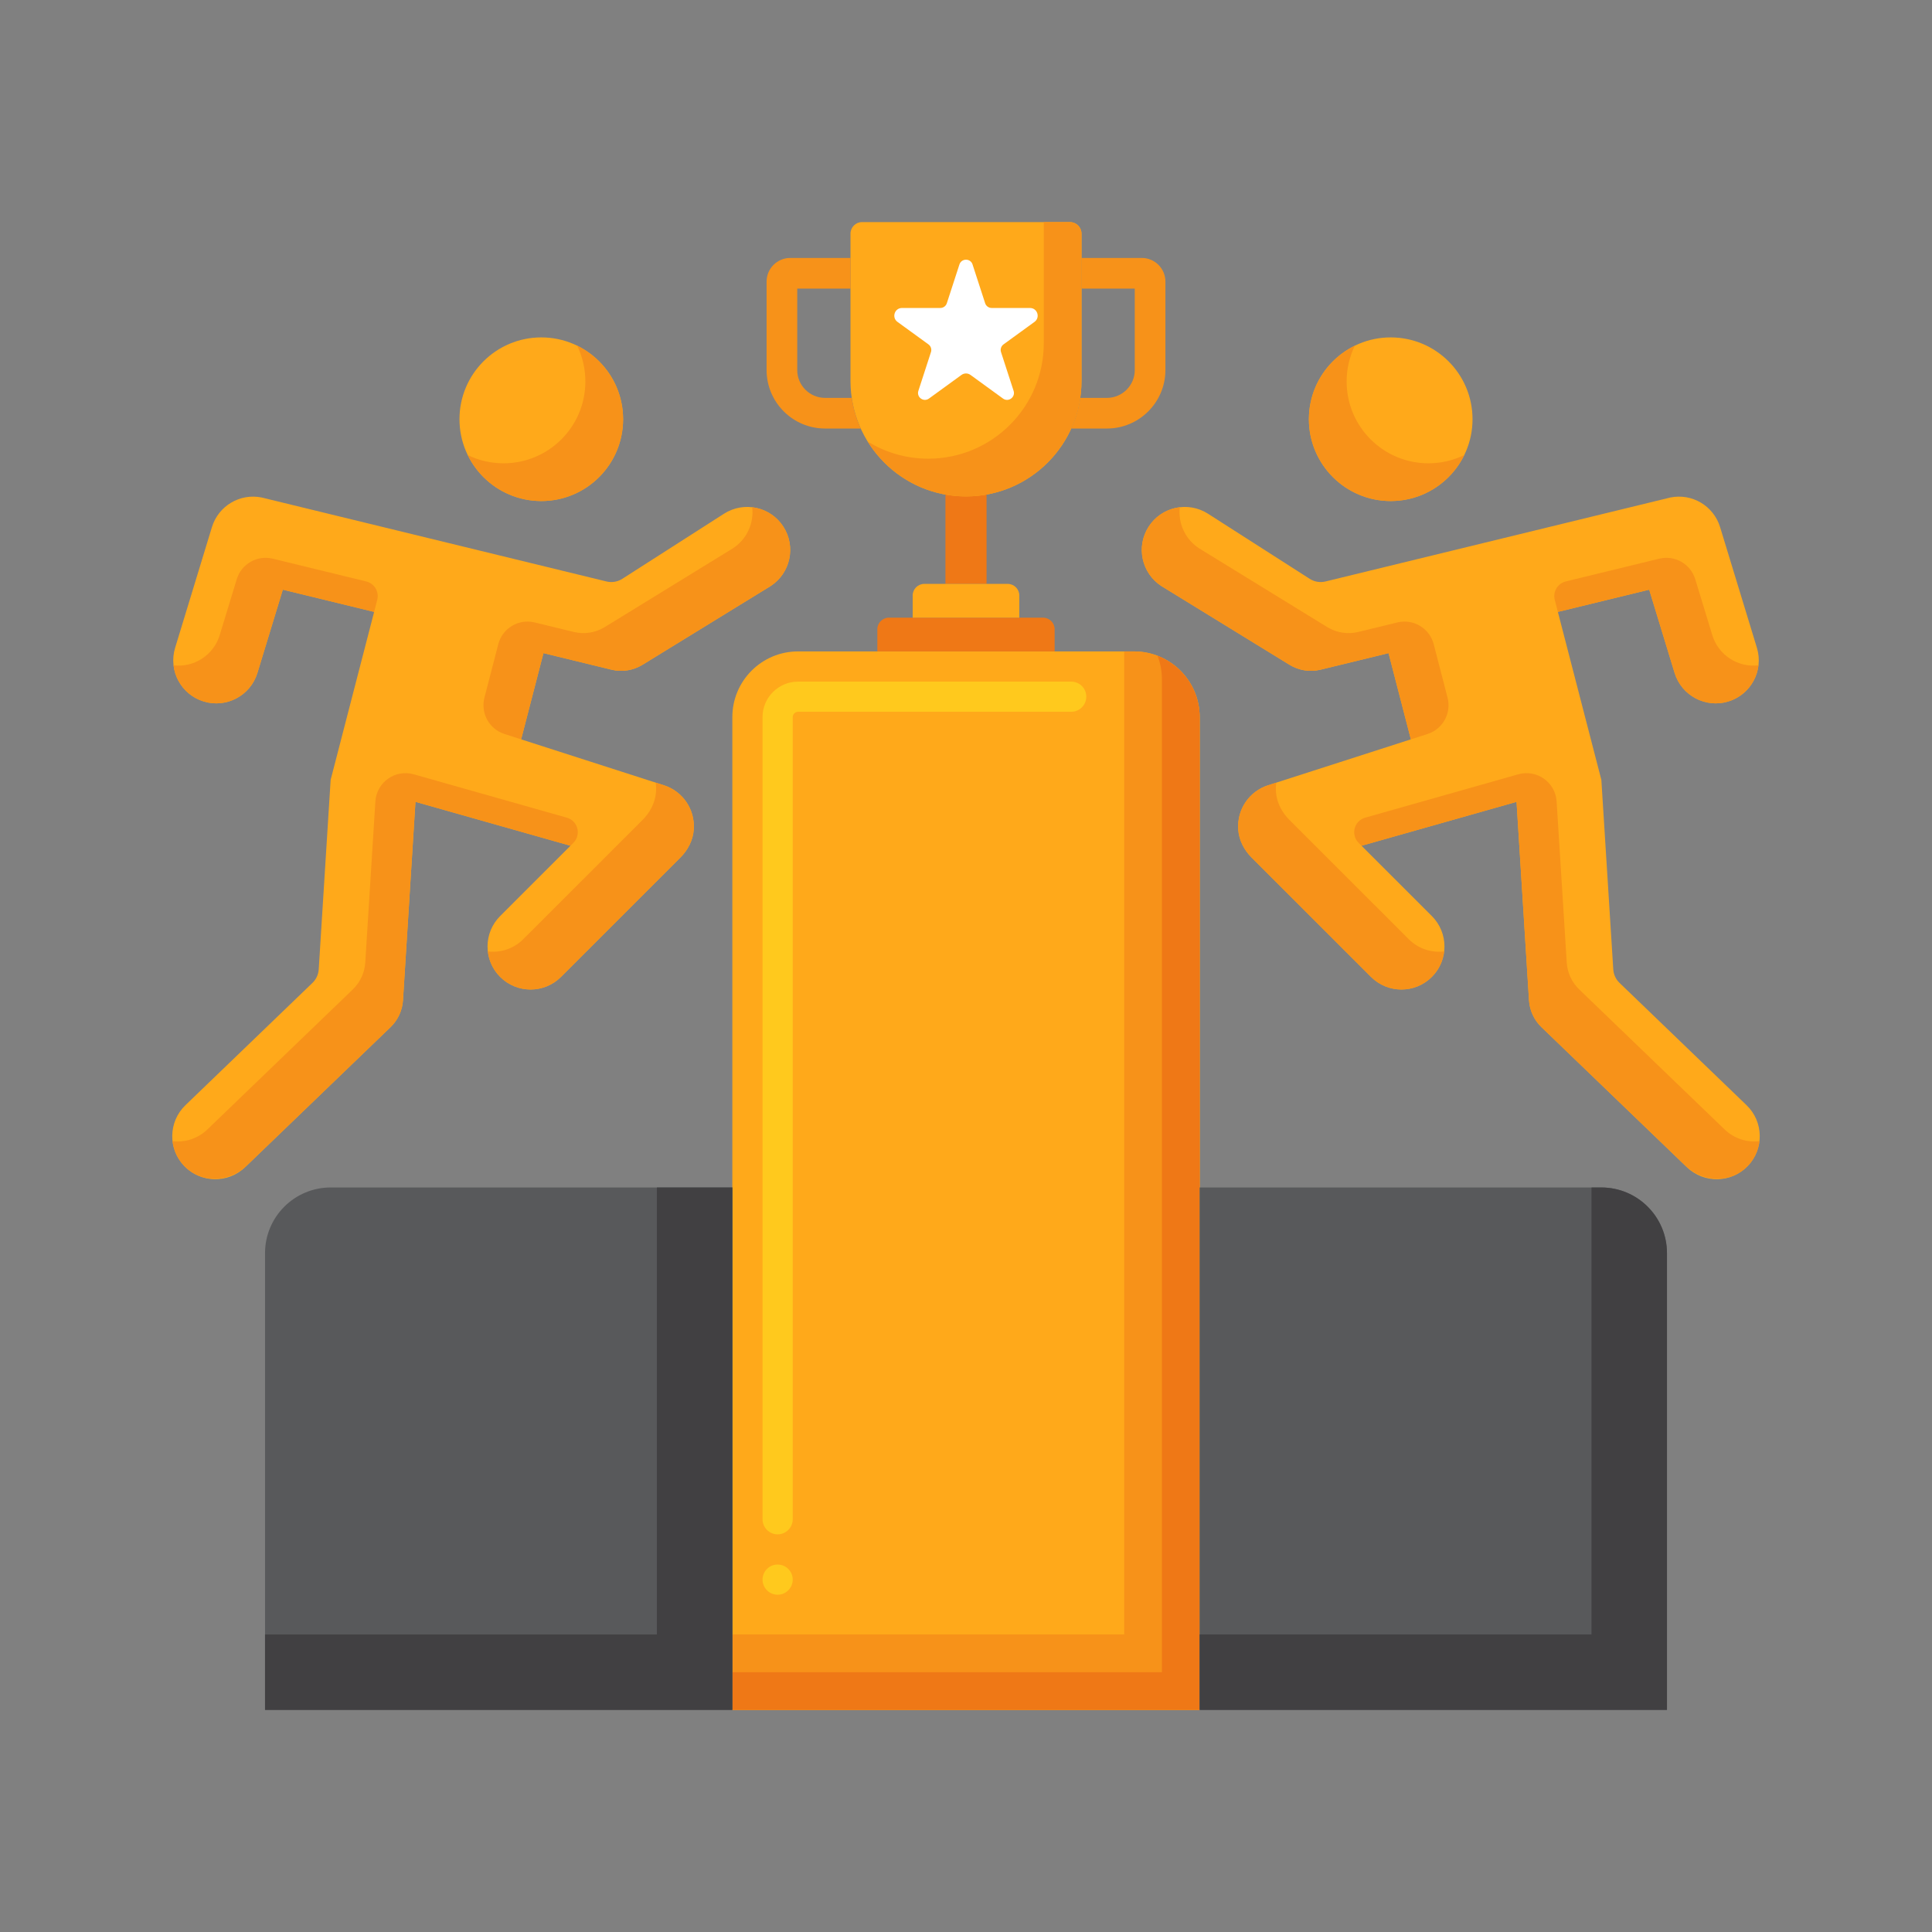 <svg id="Layer_1" height="512" viewBox="0 0 256 256" width="512" xmlns="http://www.w3.org/2000/svg"><rect x="0" y="0" width="256" height="256" fill="#808080" stroke="none"/><g><g><g><path d="m158.961 226.572h-61.922v-131.55c0-4.808 3.898-8.706 8.706-8.706h44.51c4.808 0 8.706 3.898 8.706 8.706z" fill="#ffa91a"/></g><g><path d="m150.255 86.316h-1.294v130.256h-51.922v10h61.921v-131.55c.001-4.808-3.897-8.706-8.705-8.706z" fill="#f79219"/></g><g><path d="m153.382 86.896c.374.971.579 2.025.579 3.127v131.55h-56.922v5h61.921v-131.551c.001-3.706-2.315-6.87-5.578-8.126z" fill="#ef7816"/></g><g><path d="m103.04 211.31c-1.101 0-2-.9-2-2 0-1.11.899-2 2-2 1.1 0 2 .89 2 2 0 1.1-.9 2-2 2zm0-8c-1.101 0-2-.9-2-2v-106.29c0-2.59 2.109-4.7 4.7-4.7h36.21c1.1 0 1.989.89 1.989 2 0 1.1-.89 1.99-1.989 1.99h-36.21c-.381.01-.7.33-.7.71v106.27.02c0 1.1-.9 2-2 2z" fill="#ffc91d"/></g><g><path d="m125.276 63.77h5.449v13.598h-5.449z" fill="#ef7816"/></g><g><path d="m128 65.778c-8.453 0-15.306-6.853-15.306-15.306v-19.508c0-.849.688-1.537 1.537-1.537h27.538c.849 0 1.537.688 1.537 1.537v19.508c0 8.453-6.853 15.306-15.306 15.306z" fill="#ffa91a"/></g><g><path d="m141.769 29.428h-3.463v16.044c0 8.453-6.853 15.306-15.306 15.306-2.946 0-5.697-.832-8.031-2.274 2.696 4.365 7.524 7.274 13.031 7.274 8.453 0 15.306-6.853 15.306-15.306v-19.508c0-.848-.688-1.536-1.537-1.536z" fill="#f79219"/></g><g><g><path d="m151.29 34.18h-7.987v4.061h7.059v10.791c0 2.035-1.655 3.69-3.69 3.69h-3.534c-.21 1.427-.617 2.79-1.193 4.061h4.727c4.274 0 7.751-3.477 7.751-7.751v-11.719c0-1.728-1.405-3.133-3.133-3.133z" fill="#f79219"/></g></g><g><path d="m104.71 34.18h7.987v4.061h-7.059v10.791c0 2.035 1.655 3.69 3.69 3.69h3.534c.21 1.427.617 2.79 1.193 4.061h-4.727c-4.274 0-7.751-3.477-7.751-7.751v-11.719c0-1.728 1.405-3.133 3.133-3.133z" fill="#f79219"/></g><g><path d="m138.209 81.843h-20.419c-.849 0-1.537.688-1.537 1.537v2.937h23.492v-2.937c.001-.849-.687-1.537-1.536-1.537z" fill="#ef7816"/></g><g><path d="m133.527 77.369h-11.055c-.849 0-1.537.688-1.537 1.537v2.937h14.128v-2.937c.001-.849-.687-1.537-1.536-1.537z" fill="#ffa91a"/></g><g><g><path d="m128.868 35.043 1.668 5.134c.122.376.473.631.868.631h5.072c.987 0 1.398 1.263.599 1.844l-4.104 2.981c-.32.232-.454.645-.332 1.021l1.668 5.134c.273.841-.689 1.541-1.405 1.021l-4.305-3.128c-.357-.26-.841-.26-1.198 0l-4.305 3.128c-.716.52-1.678-.18-1.405-1.021l1.668-5.134c.122-.376-.012-.788-.332-1.021l-4.104-2.981c-.799-.58-.388-1.844.599-1.844h5.072c.396 0 .746-.255.868-.631l1.668-5.134c.277-.842 1.467-.842 1.74 0z" fill="#fff"/></g></g></g><g><g><g><g><circle cx="71.724" cy="55.549" fill="#ffa91a" r="10.841"/></g><g><path d="m76.472 45.801c.7 1.434 1.093 3.045 1.093 4.748 0 5.987-4.854 10.841-10.841 10.841-1.703 0-3.314-.393-4.748-1.093 1.76 3.607 5.464 6.093 9.748 6.093 5.987 0 10.841-4.854 10.841-10.841-.001-4.284-2.486-7.988-6.093-9.748z" fill="#f79219"/></g><g><path d="m49.574 81.08-5.762 22.258-1.579 25.112c-.043.677-.337 1.314-.826 1.785l-16.836 16.21c-2.268 2.184-2.336 5.793-.153 8.061 2.184 2.268 5.793 2.336 8.061.153l19.268-18.552c.978-.942 1.568-2.216 1.653-3.571l1.65-26.288 20.543 5.818-9.32 9.316c-2.227 2.226-2.228 5.835-.002 8.062 2.226 2.227 5.835 2.228 8.062.002l15.829-15.822c.994-.994 1.666-2.295 1.764-3.698.191-2.728-1.503-5.088-3.952-5.871l-18.921-6.087 2.957-11.424 9.004 2.192c1.407.343 2.893.109 4.127-.65l16.949-10.417c2.648-1.704 3.413-5.231 1.709-7.879-1.704-2.648-5.231-3.413-7.879-1.709l-13.458 8.615c-.624.4-1.385.527-2.106.351l-45.678-11.123c-2.882-.589-5.738 1.11-6.595 3.922l-4.877 15.988c-.919 3.011.778 6.197 3.789 7.116 3.011.919 6.197-.778 7.116-3.789l3.364-11.027z" fill="#ffa91a"/></g><g><g><path d="m75.105 108.345-20.283-5.746c-2.454-.695-4.923 1.053-5.082 3.598l-1.34 21.338c-.085 1.355-.675 2.629-1.653 3.571l-19.268 18.552c-1.278 1.23-2.982 1.746-4.616 1.556.149 1.279.73 2.519 1.749 3.484 2.238 2.118 5.809 1.942 8.029-.195 4.563-4.393 15.165-14.602 19.112-18.401.978-.942 1.563-2.211 1.648-3.566l1.65-26.288 20.54 5.819.383-.383c1.08-1.08.601-2.923-.869-3.339z" fill="#f79219"/></g><g><path d="m48.522 77.042-12.378-3.014c-2.06-.502-4.154.691-4.772 2.719l-2.262 7.414c-.817 2.679-3.429 4.317-6.116 4 .256 2.18 1.766 4.108 4 4.79 3.011.919 6.197-.778 7.116-3.789l3.364-11.027 12.099 2.945.412-1.593c.28-1.081-.378-2.181-1.463-2.445z" fill="#f79219"/></g><g><path d="m103.802 69.79c-.959-1.491-2.497-2.385-4.131-2.577.243 2.092-.687 4.239-2.578 5.456l-16.949 10.416c-1.234.758-2.72.992-4.127.65l-5.173-1.259c-2.125-.517-4.271.767-4.819 2.884l-1.834 7.085c-.531 2.051.63 4.161 2.647 4.81l2.217.713 2.957-11.425 9.004 2.192c1.407.343 2.893.109 4.127-.65l16.949-10.417c2.648-1.703 3.413-5.23 1.71-7.878z" fill="#f79219"/></g><g><path d="m87.976 104.054-1.089-.35c.055.396.07.804.041 1.221-.098 1.402-.77 2.704-1.764 3.698l-15.829 15.822c-1.282 1.281-3.022 1.824-4.692 1.63.143 1.231.686 2.424 1.63 3.368 2.226 2.227 5.835 2.228 8.062.002l15.829-15.822c.994-.994 1.666-2.295 1.764-3.698.191-2.727-1.503-5.087-3.952-5.871z" fill="#f79219"/></g></g></g></g><g><g><g><circle cx="184.276" cy="55.549" fill="#ffa91a" r="10.841"/></g><g><path d="m179.529 45.801c-.7 1.434-1.093 3.045-1.093 4.748 0 5.987 4.854 10.841 10.841 10.841 1.703 0 3.314-.393 4.748-1.093-1.76 3.607-5.464 6.093-9.748 6.093-5.987 0-10.841-4.854-10.841-10.841 0-4.284 2.485-7.988 6.093-9.748z" fill="#f79219"/></g><g><path d="m206.426 81.08 5.762 22.258 1.579 25.112c.043.677.337 1.314.826 1.785l16.836 16.21c2.268 2.184 2.336 5.793.153 8.061-2.184 2.268-5.793 2.336-8.061.153l-19.268-18.552c-.978-.942-1.568-2.216-1.653-3.571l-1.65-26.288-20.543 5.818 9.32 9.316c2.227 2.226 2.228 5.835.002 8.062-2.226 2.227-5.835 2.228-8.062.002l-15.829-15.822c-.994-.994-1.666-2.295-1.764-3.698-.191-2.728 1.503-5.088 3.952-5.871l18.921-6.087-2.957-11.424-9.004 2.192c-1.407.343-2.893.109-4.127-.65l-16.949-10.417c-2.648-1.704-3.413-5.231-1.709-7.879 1.704-2.648 5.231-3.413 7.879-1.709l13.458 8.615c.624.4 1.385.527 2.106.351l45.682-11.123c2.882-.589 5.738 1.11 6.595 3.922l4.877 15.988c.919 3.011-.778 6.197-3.789 7.116-3.011.919-6.197-.778-7.116-3.789l-3.364-11.027z" fill="#ffa91a"/></g><g><g><path d="m180.895 108.345 20.283-5.746c2.454-.695 4.923 1.053 5.082 3.598l1.34 21.338c.085 1.355.675 2.629 1.653 3.571l19.268 18.552c1.278 1.23 2.982 1.746 4.616 1.556-.149 1.279-.73 2.519-1.749 3.484-2.238 2.118-5.809 1.942-8.029-.195-4.563-4.393-15.165-14.602-19.112-18.401-.978-.942-1.563-2.211-1.648-3.566l-1.65-26.288-20.54 5.819-.383-.383c-1.08-1.08-.601-2.923.869-3.339z" fill="#f79219"/></g><g><path d="m207.478 77.042 12.378-3.014c2.06-.502 4.154.691 4.772 2.719l2.262 7.414c.817 2.679 3.429 4.317 6.116 4-.256 2.18-1.766 4.108-4 4.79-3.011.919-6.197-.778-7.116-3.789l-3.364-11.027-12.099 2.945-.412-1.593c-.28-1.081.378-2.181 1.463-2.445z" fill="#f79219"/></g><g><path d="m152.198 69.79c.959-1.491 2.497-2.385 4.131-2.577-.243 2.092.687 4.239 2.578 5.456l16.949 10.417c1.234.758 2.72.992 4.127.65l5.173-1.259c2.125-.517 4.271.767 4.819 2.884l1.834 7.085c.531 2.051-.63 4.161-2.647 4.81l-2.217.713-2.957-11.425-9.004 2.192c-1.407.343-2.893.109-4.127-.65l-16.949-10.417c-2.648-1.704-3.413-5.231-1.71-7.879z" fill="#f79219"/></g><g><path d="m168.024 104.054 1.089-.35c-.055.396-.07.804-.041 1.221.098 1.402.77 2.704 1.764 3.698l15.829 15.822c1.282 1.281 3.022 1.824 4.692 1.63-.143 1.231-.686 2.424-1.63 3.368-2.226 2.227-5.835 2.228-8.062.002l-15.829-15.822c-.994-.994-1.666-2.295-1.764-3.698-.191-2.727 1.503-5.087 3.952-5.871z" fill="#f79219"/></g></g></g></g></g><g><g><path d="m97.039 226.572h-61.921v-60.521c0-4.808 3.898-8.706 8.706-8.706h53.215z" fill="#58595b"/></g><g><path d="m87.039 157.346v59.226h-51.921v10h61.921v-69.226z" fill="#414042"/></g></g><g><g><path d="m158.961 226.572h61.921v-60.521c0-4.808-3.898-8.706-8.706-8.706h-53.215z" fill="#58595b"/></g><g><path d="m212.176 157.346h-1.294v59.226h-51.921v10h61.921v-60.521c0-4.808-3.898-8.705-8.706-8.705z" fill="#414042"/></g></g></g></svg>